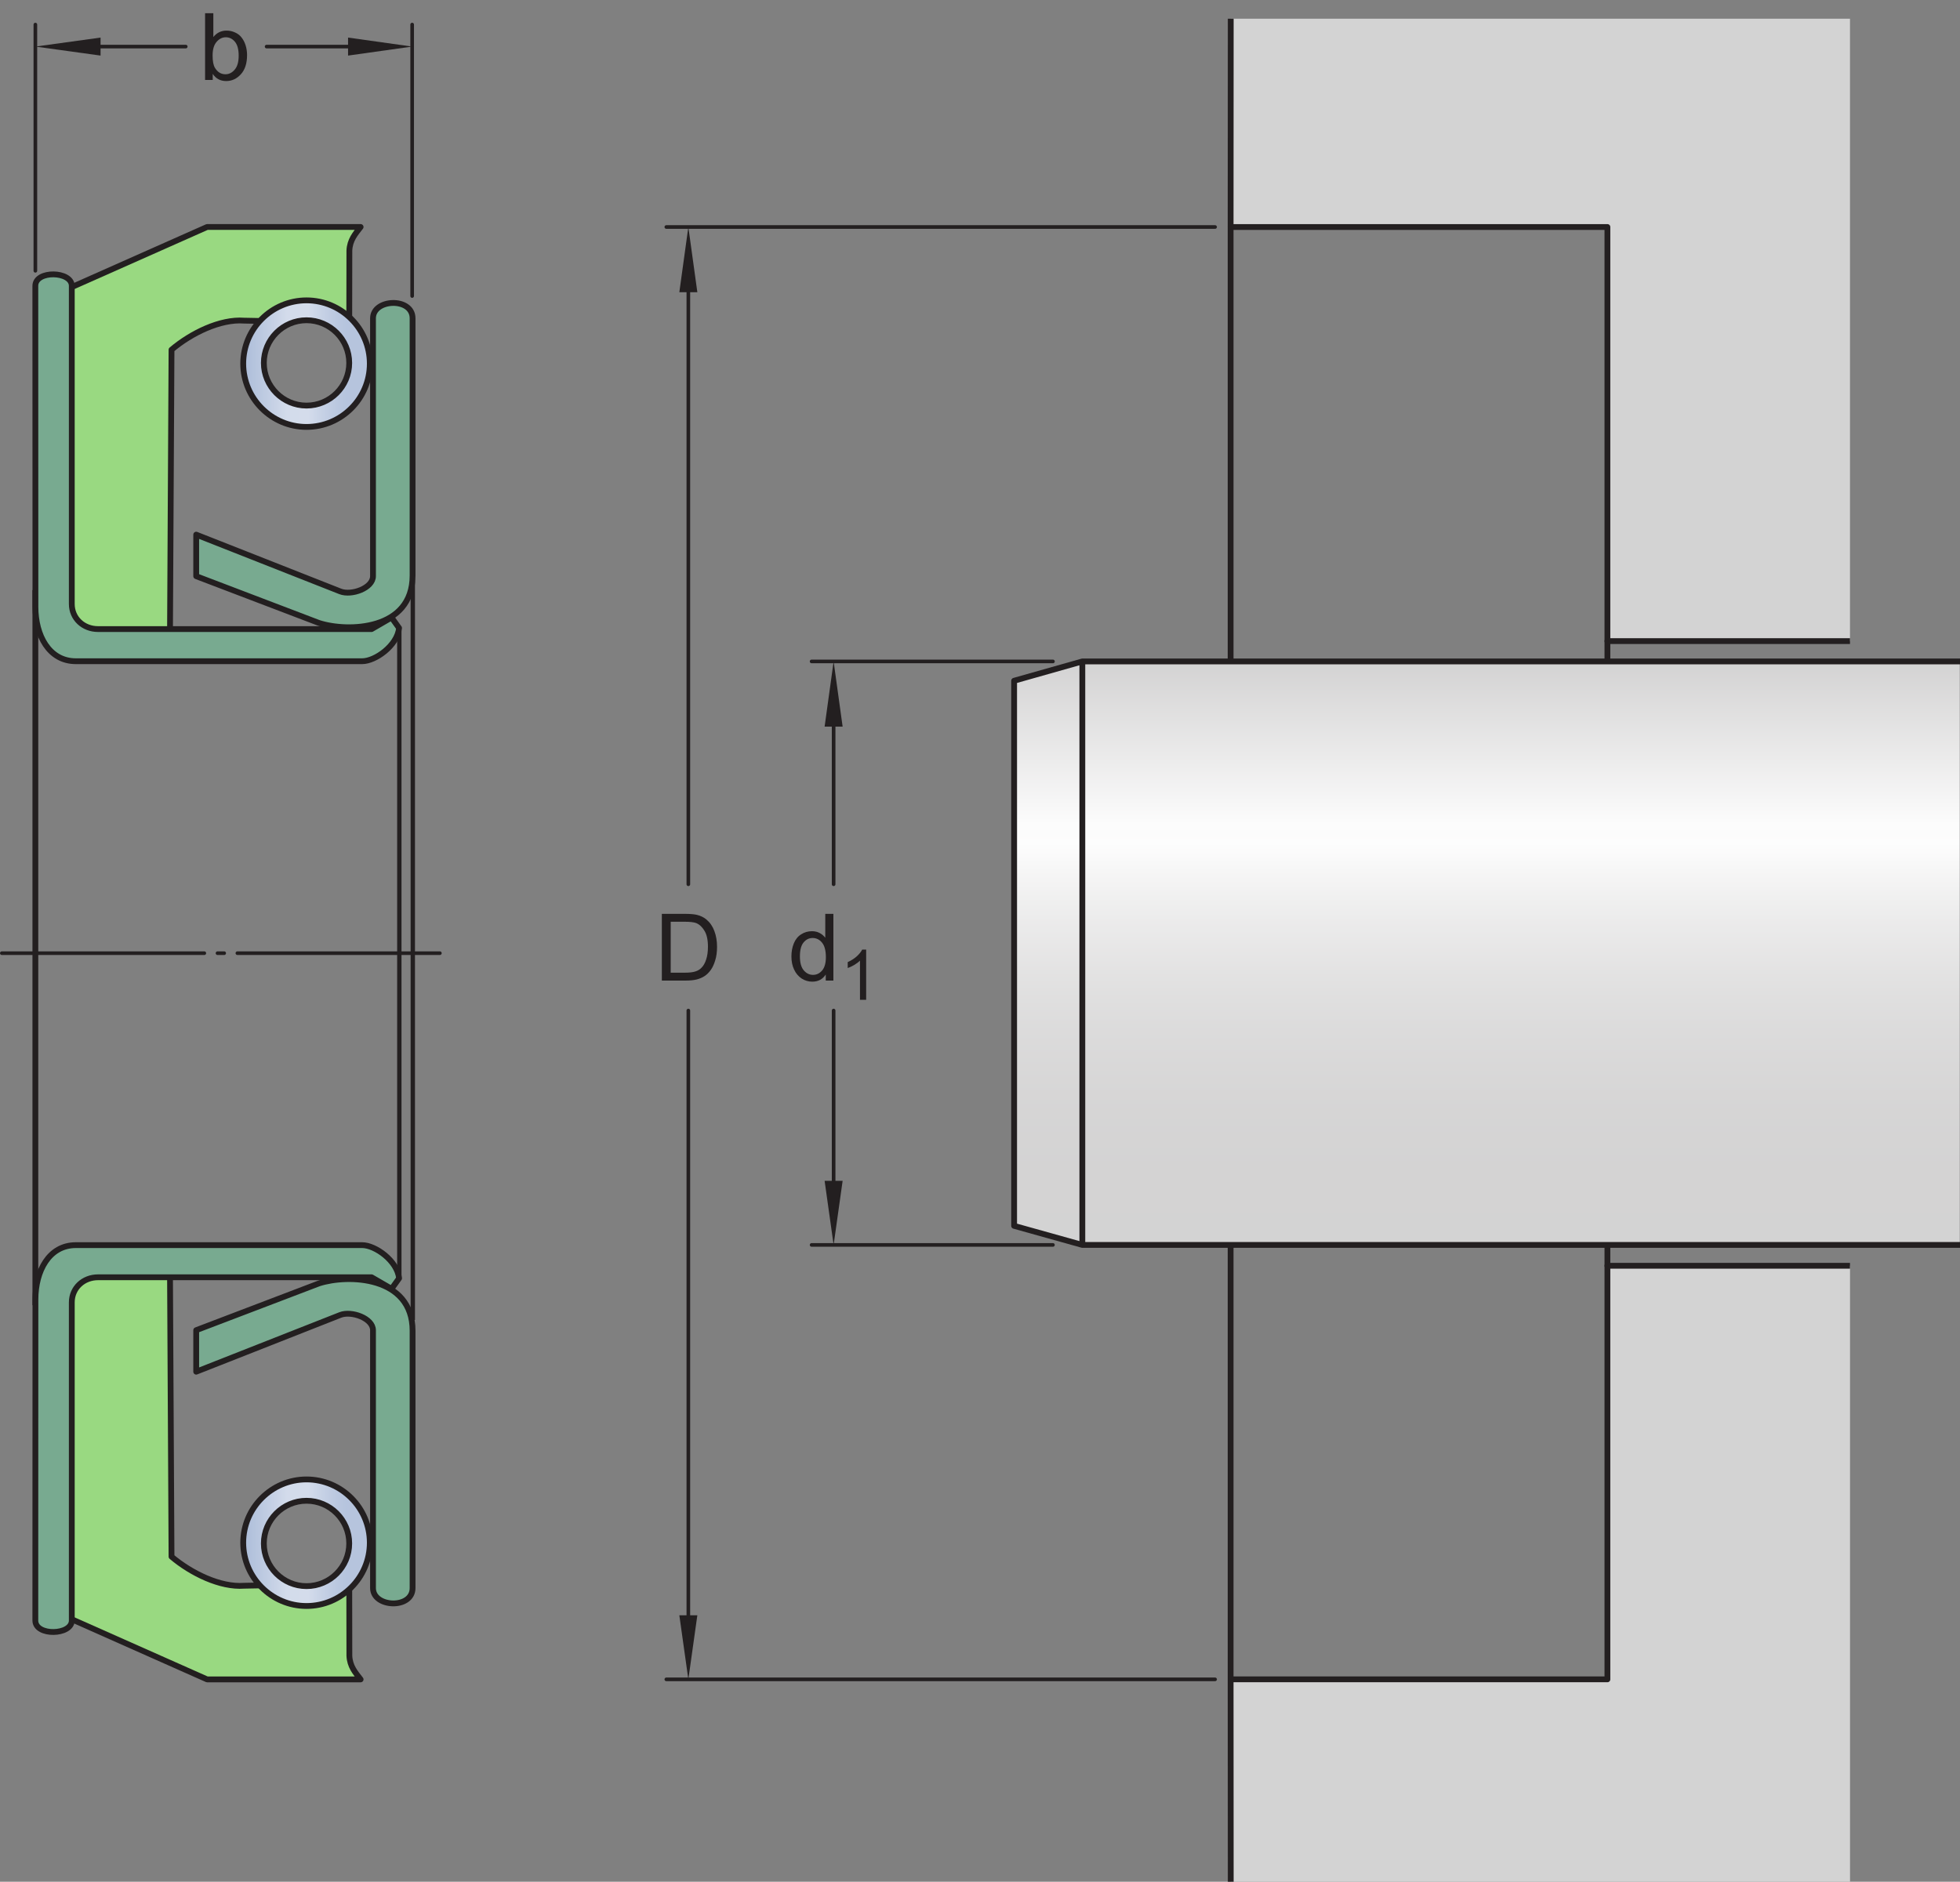 <?xml version="1.0" encoding="UTF-8"?>
<svg xmlns="http://www.w3.org/2000/svg" xmlns:xlink="http://www.w3.org/1999/xlink" width="252.43pt" height="242.4pt" viewBox="0 0 252.43 242.4" version="1.1">
<rect x="0" y="0" width="252.43" height="242.4" fill="#808080" stroke="none"/>
<defs>
<g>
<symbol overflow="visible" id="glyph0-0">
<path style="stroke:none;" d="M 1.5 0 L 1.5 -7.5 L 7.5 -7.5 L 7.5 0 Z M 1.688 -0.188 L 7.312 -0.188 L 7.312 -7.312 L 1.688 -7.312 Z M 1.688 -0.188 "/>
</symbol>
<symbol overflow="visible" id="glyph0-1">
<path style="stroke:none;" d="M 1.766 0 L 0.781 0 L 0.781 -8.594 L 1.844 -8.594 L 1.844 -5.531 C 2.289 -6.082 2.859 -6.359 3.547 -6.359 C 3.93 -6.359 4.289 -6.281 4.625 -6.125 C 4.969 -5.977 5.25 -5.766 5.469 -5.484 C 5.695 -5.203 5.875 -4.863 6 -4.469 C 6.125 -4.07 6.188 -3.648 6.188 -3.203 C 6.188 -2.141 5.922 -1.316 5.391 -0.734 C 4.859 -0.148 4.227 0.141 3.5 0.141 C 2.758 0.141 2.18 -0.164 1.766 -0.781 Z M 1.75 -3.156 C 1.75 -2.414 1.852 -1.879 2.062 -1.547 C 2.395 -1.004 2.844 -0.734 3.406 -0.734 C 3.863 -0.734 4.258 -0.93 4.594 -1.328 C 4.938 -1.723 5.109 -2.32 5.109 -3.125 C 5.109 -3.938 4.945 -4.535 4.625 -4.922 C 4.301 -5.305 3.91 -5.5 3.453 -5.5 C 2.992 -5.5 2.594 -5.297 2.25 -4.891 C 1.914 -4.492 1.75 -3.914 1.75 -3.156 Z M 1.75 -3.156 "/>
</symbol>
<symbol overflow="visible" id="glyph0-2">
<path style="stroke:none;" d="M 4.828 0 L 4.828 -0.781 C 4.43 -0.164 3.852 0.141 3.094 0.141 C 2.594 0.141 2.133 0.004 1.719 -0.266 C 1.301 -0.547 0.977 -0.93 0.75 -1.422 C 0.52 -1.91 0.406 -2.473 0.406 -3.109 C 0.406 -3.723 0.508 -4.285 0.719 -4.797 C 0.926 -5.305 1.238 -5.691 1.656 -5.953 C 2.07 -6.223 2.535 -6.359 3.047 -6.359 C 3.422 -6.359 3.754 -6.281 4.047 -6.125 C 4.336 -5.969 4.578 -5.766 4.766 -5.516 L 4.766 -8.594 L 5.812 -8.594 L 5.812 0 Z M 1.5 -3.109 C 1.5 -2.305 1.664 -1.707 2 -1.312 C 2.332 -0.926 2.727 -0.734 3.188 -0.734 C 3.645 -0.734 4.035 -0.922 4.359 -1.297 C 4.68 -1.672 4.844 -2.242 4.844 -3.016 C 4.844 -3.867 4.676 -4.492 4.344 -4.891 C 4.02 -5.285 3.617 -5.484 3.141 -5.484 C 2.672 -5.484 2.281 -5.289 1.969 -4.906 C 1.656 -4.531 1.5 -3.93 1.5 -3.109 Z M 1.5 -3.109 "/>
</symbol>
<symbol overflow="visible" id="glyph0-3">
<path style="stroke:none;" d="M 0.922 0 L 0.922 -8.594 L 3.891 -8.594 C 4.555 -8.594 5.066 -8.551 5.422 -8.469 C 5.91 -8.352 6.328 -8.148 6.672 -7.859 C 7.129 -7.473 7.469 -6.977 7.688 -6.375 C 7.914 -5.781 8.031 -5.102 8.031 -4.344 C 8.031 -3.688 7.953 -3.109 7.797 -2.609 C 7.648 -2.109 7.457 -1.691 7.219 -1.359 C 6.977 -1.023 6.711 -0.766 6.422 -0.578 C 6.141 -0.391 5.801 -0.242 5.406 -0.141 C 5.008 -0.047 4.551 0 4.031 0 Z M 2.062 -1.016 L 3.891 -1.016 C 4.461 -1.016 4.91 -1.066 5.234 -1.172 C 5.555 -1.273 5.812 -1.426 6 -1.625 C 6.27 -1.883 6.477 -2.242 6.625 -2.703 C 6.781 -3.16 6.859 -3.711 6.859 -4.359 C 6.859 -5.254 6.707 -5.941 6.406 -6.422 C 6.113 -6.91 5.758 -7.238 5.344 -7.406 C 5.031 -7.52 4.539 -7.578 3.875 -7.578 L 2.062 -7.578 Z M 2.062 -1.016 "/>
</symbol>
<symbol overflow="visible" id="glyph1-0">
<path style="stroke:none;" d="M 1.125 0 L 1.125 -5.625 L 5.625 -5.625 L 5.625 0 Z M 1.266 -0.141 L 5.484 -0.141 L 5.484 -5.484 L 1.266 -5.484 Z M 1.266 -0.141 "/>
</symbol>
<symbol overflow="visible" id="glyph1-1">
<path style="stroke:none;" d="M 3.359 0 L 2.562 0 L 2.562 -5.047 C 2.375 -4.859 2.125 -4.672 1.812 -4.484 C 1.5 -4.305 1.223 -4.176 0.984 -4.094 L 0.984 -4.859 C 1.422 -5.055 1.805 -5.301 2.141 -5.594 C 2.473 -5.895 2.707 -6.188 2.844 -6.469 L 3.359 -6.469 Z M 3.359 0 "/>
</symbol>
</g>
<clipPath id="clip1">
  <path d="M 158 163 L 239 163 L 239 242.398 L 158 242.398 Z M 158 163 "/>
</clipPath>
<clipPath id="clip2">
  <path d="M 158 162 L 239 162 L 239 242.398 L 158 242.398 Z M 158 162 "/>
</clipPath>
<clipPath id="clip3">
  <path d="M 139 85.199 L 252.398 85.199 L 252.398 85.301 L 139 85.301 Z M 138.602 85.301 L 252.398 85.301 L 252.398 85.398 L 138.602 85.398 Z M 138.301 85.398 L 252.398 85.398 L 252.398 85.5 L 138.301 85.5 Z M 137.898 85.5 L 252.398 85.5 L 252.398 85.602 L 137.898 85.602 Z M 137.602 85.602 L 252.398 85.602 L 252.398 85.699 L 137.602 85.699 Z M 137.199 85.699 L 252.398 85.699 L 252.398 85.801 L 137.199 85.801 Z M 136.898 85.801 L 252.398 85.801 L 252.398 85.898 L 136.898 85.898 Z M 136.5 85.898 L 252.398 85.898 L 252.398 86 L 136.5 86 Z M 136.199 86 L 252.398 86 L 252.398 86.102 L 136.199 86.102 Z M 135.801 86.102 L 252.398 86.102 L 252.398 86.199 L 135.801 86.199 Z M 135.5 86.199 L 252.398 86.199 L 252.398 86.301 L 135.5 86.301 Z M 135.102 86.301 L 252.398 86.301 L 252.398 86.398 L 135.102 86.398 Z M 134.801 86.398 L 252.398 86.398 L 252.398 86.5 L 134.801 86.5 Z M 134.398 86.5 L 252.398 86.5 L 252.398 86.602 L 134.398 86.602 Z M 134.102 86.602 L 252.398 86.602 L 252.398 86.699 L 134.102 86.699 Z M 133.699 86.699 L 252.398 86.699 L 252.398 86.801 L 133.699 86.801 Z M 133.398 86.801 L 252.398 86.801 L 252.398 86.898 L 133.398 86.898 Z M 133 86.898 L 252.398 86.898 L 252.398 87 L 133 87 Z M 132.602 87 L 252.398 87 L 252.398 87.102 L 132.602 87.102 Z M 132.301 87.102 L 252.398 87.102 L 252.398 87.199 L 132.301 87.199 Z M 131.898 87.199 L 252.398 87.199 L 252.398 87.301 L 131.898 87.301 Z M 131.602 87.301 L 252.398 87.301 L 252.398 87.398 L 131.602 87.398 Z M 131.199 87.398 L 252.398 87.398 L 252.398 87.5 L 131.199 87.5 Z M 130.898 87.5 L 252.398 87.5 L 252.398 87.602 L 130.898 87.602 Z M 130.602 87.602 L 252.398 87.602 L 252.398 158 L 130.602 158 Z M 130.898 158 L 252.398 158 L 252.398 158.102 L 130.898 158.102 Z M 131.199 158.102 L 252.398 158.102 L 252.398 158.199 L 131.199 158.199 Z M 131.602 158.199 L 252.398 158.199 L 252.398 158.301 L 131.602 158.301 Z M 131.898 158.301 L 252.398 158.301 L 252.398 158.398 L 131.898 158.398 Z M 132.301 158.398 L 252.398 158.398 L 252.398 158.5 L 132.301 158.5 Z M 132.699 158.5 L 252.398 158.5 L 252.398 158.602 L 132.699 158.602 Z M 133 158.602 L 252.398 158.602 L 252.398 158.699 L 133 158.699 Z M 133.398 158.699 L 252.398 158.699 L 252.398 158.801 L 133.398 158.801 Z M 133.699 158.801 L 252.398 158.801 L 252.398 158.898 L 133.699 158.898 Z M 134.102 158.898 L 252.398 158.898 L 252.398 159 L 134.102 159 Z M 134.5 159 L 252.398 159 L 252.398 159.102 L 134.5 159.102 Z M 134.801 159.102 L 252.398 159.102 L 252.398 159.199 L 134.801 159.199 Z M 135.199 159.199 L 252.398 159.199 L 252.398 159.301 L 135.199 159.301 Z M 135.5 159.301 L 252.398 159.301 L 252.398 159.398 L 135.5 159.398 Z M 135.898 159.398 L 252.398 159.398 L 252.398 159.5 L 135.898 159.5 Z M 136.199 159.5 L 252.398 159.5 L 252.398 159.602 L 136.199 159.602 Z M 136.602 159.602 L 252.398 159.602 L 252.398 159.699 L 136.602 159.699 Z M 137 159.699 L 252.398 159.699 L 252.398 159.801 L 137 159.801 Z M 137.301 159.801 L 252.398 159.801 L 252.398 159.898 L 137.301 159.898 Z M 137.699 159.898 L 252.398 159.898 L 252.398 160 L 137.699 160 Z M 138 160 L 252.398 160 L 252.398 160.102 L 138 160.102 Z M 138.398 160.102 L 252.398 160.102 L 252.398 160.199 L 138.398 160.199 Z M 138.699 160.199 L 252.398 160.199 L 252.398 160.301 L 138.699 160.301 Z M 139.102 160.301 L 252.398 160.301 L 252.398 160.398 L 139.102 160.398 Z M 139.102 160.301 "/>
</clipPath>
<clipPath id="clip4">
  <path d="M 139.395 85.203 L 130.609 87.691 L 130.609 157.91 L 139.395 160.367 L 252.434 160.367 L 252.434 85.203 Z M 139.395 85.203 "/>
</clipPath>
<linearGradient id="linear0" gradientUnits="userSpaceOnUse" x1="0" y1="0" x2="1" y2="0" gradientTransform="matrix(0,75.166,75.166,0,191.521,85.202)">
<stop offset="0" style="stop-color:rgb(82.745%,82.431%,82.509%);stop-opacity:1;"/>
<stop offset="0.004" style="stop-color:rgb(82.971%,82.661%,82.738%);stop-opacity:1;"/>
<stop offset="0.008" style="stop-color:rgb(83.195%,82.89%,82.967%);stop-opacity:1;"/>
<stop offset="0.012" style="stop-color:rgb(83.421%,83.119%,83.194%);stop-opacity:1;"/>
<stop offset="0.016" style="stop-color:rgb(83.644%,83.347%,83.421%);stop-opacity:1;"/>
<stop offset="0.02" style="stop-color:rgb(83.87%,83.575%,83.649%);stop-opacity:1;"/>
<stop offset="0.023" style="stop-color:rgb(84.093%,83.804%,83.876%);stop-opacity:1;"/>
<stop offset="0.027" style="stop-color:rgb(84.319%,84.033%,84.103%);stop-opacity:1;"/>
<stop offset="0.031" style="stop-color:rgb(84.544%,84.262%,84.332%);stop-opacity:1;"/>
<stop offset="0.035" style="stop-color:rgb(84.769%,84.491%,84.561%);stop-opacity:1;"/>
<stop offset="0.039" style="stop-color:rgb(84.993%,84.72%,84.787%);stop-opacity:1;"/>
<stop offset="0.043" style="stop-color:rgb(85.217%,84.949%,85.016%);stop-opacity:1;"/>
<stop offset="0.047" style="stop-color:rgb(85.442%,85.176%,85.242%);stop-opacity:1;"/>
<stop offset="0.051" style="stop-color:rgb(85.666%,85.405%,85.471%);stop-opacity:1;"/>
<stop offset="0.055" style="stop-color:rgb(85.892%,85.635%,85.698%);stop-opacity:1;"/>
<stop offset="0.059" style="stop-color:rgb(86.116%,85.864%,85.927%);stop-opacity:1;"/>
<stop offset="0.062" style="stop-color:rgb(86.34%,86.092%,86.154%);stop-opacity:1;"/>
<stop offset="0.066" style="stop-color:rgb(86.566%,86.32%,86.382%);stop-opacity:1;"/>
<stop offset="0.07" style="stop-color:rgb(86.789%,86.549%,86.609%);stop-opacity:1;"/>
<stop offset="0.074" style="stop-color:rgb(87.015%,86.778%,86.836%);stop-opacity:1;"/>
<stop offset="0.078" style="stop-color:rgb(87.239%,87.007%,87.065%);stop-opacity:1;"/>
<stop offset="0.082" style="stop-color:rgb(87.465%,87.236%,87.294%);stop-opacity:1;"/>
<stop offset="0.086" style="stop-color:rgb(87.689%,87.465%,87.52%);stop-opacity:1;"/>
<stop offset="0.09" style="stop-color:rgb(87.914%,87.694%,87.749%);stop-opacity:1;"/>
<stop offset="0.094" style="stop-color:rgb(88.138%,87.921%,87.975%);stop-opacity:1;"/>
<stop offset="0.098" style="stop-color:rgb(88.362%,88.15%,88.203%);stop-opacity:1;"/>
<stop offset="0.102" style="stop-color:rgb(88.588%,88.38%,88.431%);stop-opacity:1;"/>
<stop offset="0.105" style="stop-color:rgb(88.812%,88.609%,88.66%);stop-opacity:1;"/>
<stop offset="0.109" style="stop-color:rgb(89.037%,88.837%,88.887%);stop-opacity:1;"/>
<stop offset="0.113" style="stop-color:rgb(89.261%,89.066%,89.114%);stop-opacity:1;"/>
<stop offset="0.117" style="stop-color:rgb(89.485%,89.294%,89.342%);stop-opacity:1;"/>
<stop offset="0.121" style="stop-color:rgb(89.711%,89.523%,89.569%);stop-opacity:1;"/>
<stop offset="0.125" style="stop-color:rgb(89.935%,89.752%,89.798%);stop-opacity:1;"/>
<stop offset="0.129" style="stop-color:rgb(90.161%,89.981%,90.025%);stop-opacity:1;"/>
<stop offset="0.133" style="stop-color:rgb(90.384%,90.21%,90.253%);stop-opacity:1;"/>
<stop offset="0.137" style="stop-color:rgb(90.61%,90.439%,90.482%);stop-opacity:1;"/>
<stop offset="0.141" style="stop-color:rgb(90.834%,90.666%,90.707%);stop-opacity:1;"/>
<stop offset="0.145" style="stop-color:rgb(91.058%,90.895%,90.936%);stop-opacity:1;"/>
<stop offset="0.148" style="stop-color:rgb(91.284%,91.125%,91.164%);stop-opacity:1;"/>
<stop offset="0.152" style="stop-color:rgb(91.508%,91.354%,91.393%);stop-opacity:1;"/>
<stop offset="0.156" style="stop-color:rgb(91.733%,91.582%,91.62%);stop-opacity:1;"/>
<stop offset="0.16" style="stop-color:rgb(91.957%,91.811%,91.847%);stop-opacity:1;"/>
<stop offset="0.164" style="stop-color:rgb(92.181%,92.039%,92.075%);stop-opacity:1;"/>
<stop offset="0.168" style="stop-color:rgb(92.406%,92.268%,92.302%);stop-opacity:1;"/>
<stop offset="0.172" style="stop-color:rgb(92.632%,92.497%,92.531%);stop-opacity:1;"/>
<stop offset="0.176" style="stop-color:rgb(92.856%,92.726%,92.758%);stop-opacity:1;"/>
<stop offset="0.18" style="stop-color:rgb(93.08%,92.955%,92.986%);stop-opacity:1;"/>
<stop offset="0.184" style="stop-color:rgb(93.306%,93.184%,93.214%);stop-opacity:1;"/>
<stop offset="0.188" style="stop-color:rgb(93.529%,93.411%,93.44%);stop-opacity:1;"/>
<stop offset="0.191" style="stop-color:rgb(93.755%,93.64%,93.669%);stop-opacity:1;"/>
<stop offset="0.195" style="stop-color:rgb(93.979%,93.871%,93.896%);stop-opacity:1;"/>
<stop offset="0.199" style="stop-color:rgb(94.205%,94.099%,94.125%);stop-opacity:1;"/>
<stop offset="0.203" style="stop-color:rgb(94.429%,94.327%,94.353%);stop-opacity:1;"/>
<stop offset="0.207" style="stop-color:rgb(94.653%,94.556%,94.58%);stop-opacity:1;"/>
<stop offset="0.211" style="stop-color:rgb(94.878%,94.785%,94.807%);stop-opacity:1;"/>
<stop offset="0.215" style="stop-color:rgb(95.102%,95.013%,95.035%);stop-opacity:1;"/>
<stop offset="0.219" style="stop-color:rgb(95.328%,95.242%,95.264%);stop-opacity:1;"/>
<stop offset="0.223" style="stop-color:rgb(95.552%,95.471%,95.491%);stop-opacity:1;"/>
<stop offset="0.227" style="stop-color:rgb(95.776%,95.7%,95.718%);stop-opacity:1;"/>
<stop offset="0.23" style="stop-color:rgb(96.001%,95.929%,95.947%);stop-opacity:1;"/>
<stop offset="0.234" style="stop-color:rgb(96.225%,96.156%,96.173%);stop-opacity:1;"/>
<stop offset="0.238" style="stop-color:rgb(96.451%,96.385%,96.402%);stop-opacity:1;"/>
<stop offset="0.242" style="stop-color:rgb(96.675%,96.616%,96.629%);stop-opacity:1;"/>
<stop offset="0.246" style="stop-color:rgb(96.901%,96.844%,96.858%);stop-opacity:1;"/>
<stop offset="0.25" style="stop-color:rgb(97.124%,97.072%,97.086%);stop-opacity:1;"/>
<stop offset="0.254" style="stop-color:rgb(97.35%,97.301%,97.313%);stop-opacity:1;"/>
<stop offset="0.258" style="stop-color:rgb(97.574%,97.53%,97.54%);stop-opacity:1;"/>
<stop offset="0.262" style="stop-color:rgb(97.798%,97.758%,97.768%);stop-opacity:1;"/>
<stop offset="0.266" style="stop-color:rgb(98.024%,97.987%,97.997%);stop-opacity:1;"/>
<stop offset="0.27" style="stop-color:rgb(98.248%,98.216%,98.224%);stop-opacity:1;"/>
<stop offset="0.273" style="stop-color:rgb(98.473%,98.445%,98.451%);stop-opacity:1;"/>
<stop offset="0.277" style="stop-color:rgb(98.697%,98.674%,98.68%);stop-opacity:1;"/>
<stop offset="0.281" style="stop-color:rgb(98.921%,98.901%,98.906%);stop-opacity:1;"/>
<stop offset="0.312" style="stop-color:rgb(99.077%,99.06%,99.063%);stop-opacity:1;"/>
<stop offset="0.316" style="stop-color:rgb(98.997%,98.979%,98.984%);stop-opacity:1;"/>
<stop offset="0.32" style="stop-color:rgb(98.763%,98.741%,98.746%);stop-opacity:1;"/>
<stop offset="0.324" style="stop-color:rgb(98.532%,98.506%,98.512%);stop-opacity:1;"/>
<stop offset="0.328" style="stop-color:rgb(98.302%,98.271%,98.279%);stop-opacity:1;"/>
<stop offset="0.332" style="stop-color:rgb(98.076%,98.041%,98.05%);stop-opacity:1;"/>
<stop offset="0.336" style="stop-color:rgb(97.85%,97.81%,97.82%);stop-opacity:1;"/>
<stop offset="0.34" style="stop-color:rgb(97.627%,97.585%,97.595%);stop-opacity:1;"/>
<stop offset="0.344" style="stop-color:rgb(97.404%,97.357%,97.369%);stop-opacity:1;"/>
<stop offset="0.348" style="stop-color:rgb(97.186%,97.134%,97.148%);stop-opacity:1;"/>
<stop offset="0.352" style="stop-color:rgb(96.968%,96.913%,96.927%);stop-opacity:1;"/>
<stop offset="0.355" style="stop-color:rgb(96.753%,96.693%,96.709%);stop-opacity:1;"/>
<stop offset="0.359" style="stop-color:rgb(96.538%,96.475%,96.49%);stop-opacity:1;"/>
<stop offset="0.363" style="stop-color:rgb(96.327%,96.262%,96.278%);stop-opacity:1;"/>
<stop offset="0.367" style="stop-color:rgb(96.117%,96.046%,96.065%);stop-opacity:1;"/>
<stop offset="0.371" style="stop-color:rgb(95.912%,95.837%,95.856%);stop-opacity:1;"/>
<stop offset="0.375" style="stop-color:rgb(95.705%,95.627%,95.647%);stop-opacity:1;"/>
<stop offset="0.379" style="stop-color:rgb(95.503%,95.421%,95.441%);stop-opacity:1;"/>
<stop offset="0.383" style="stop-color:rgb(95.3%,95.215%,95.236%);stop-opacity:1;"/>
<stop offset="0.387" style="stop-color:rgb(95.1%,95.012%,95.033%);stop-opacity:1;"/>
<stop offset="0.391" style="stop-color:rgb(94.902%,94.809%,94.832%);stop-opacity:1;"/>
<stop offset="0.395" style="stop-color:rgb(94.707%,94.611%,94.635%);stop-opacity:1;"/>
<stop offset="0.398" style="stop-color:rgb(94.513%,94.412%,94.438%);stop-opacity:1;"/>
<stop offset="0.402" style="stop-color:rgb(94.322%,94.218%,94.244%);stop-opacity:1;"/>
<stop offset="0.406" style="stop-color:rgb(94.13%,94.023%,94.049%);stop-opacity:1;"/>
<stop offset="0.41" style="stop-color:rgb(93.942%,93.832%,93.86%);stop-opacity:1;"/>
<stop offset="0.414" style="stop-color:rgb(93.756%,93.642%,93.671%);stop-opacity:1;"/>
<stop offset="0.418" style="stop-color:rgb(93.573%,93.456%,93.484%);stop-opacity:1;"/>
<stop offset="0.422" style="stop-color:rgb(93.388%,93.268%,93.298%);stop-opacity:1;"/>
<stop offset="0.426" style="stop-color:rgb(93.21%,93.086%,93.117%);stop-opacity:1;"/>
<stop offset="0.43" style="stop-color:rgb(93.03%,92.902%,92.934%);stop-opacity:1;"/>
<stop offset="0.434" style="stop-color:rgb(92.854%,92.725%,92.757%);stop-opacity:1;"/>
<stop offset="0.438" style="stop-color:rgb(92.677%,92.545%,92.578%);stop-opacity:1;"/>
<stop offset="0.441" style="stop-color:rgb(92.505%,92.369%,92.403%);stop-opacity:1;"/>
<stop offset="0.445" style="stop-color:rgb(92.332%,92.194%,92.227%);stop-opacity:1;"/>
<stop offset="0.449" style="stop-color:rgb(92.165%,92.021%,92.056%);stop-opacity:1;"/>
<stop offset="0.453" style="stop-color:rgb(91.994%,91.849%,91.885%);stop-opacity:1;"/>
<stop offset="0.461" style="stop-color:rgb(91.83%,91.681%,91.718%);stop-opacity:1;"/>
<stop offset="0.469" style="stop-color:rgb(91.504%,91.348%,91.386%);stop-opacity:1;"/>
<stop offset="0.477" style="stop-color:rgb(91.185%,91.025%,91.064%);stop-opacity:1;"/>
<stop offset="0.484" style="stop-color:rgb(90.872%,90.707%,90.749%);stop-opacity:1;"/>
<stop offset="0.492" style="stop-color:rgb(90.567%,90.396%,90.439%);stop-opacity:1;"/>
<stop offset="0.5" style="stop-color:rgb(90.268%,90.091%,90.135%);stop-opacity:1;"/>
<stop offset="0.508" style="stop-color:rgb(89.978%,89.795%,89.841%);stop-opacity:1;"/>
<stop offset="0.516" style="stop-color:rgb(89.693%,89.507%,89.552%);stop-opacity:1;"/>
<stop offset="0.523" style="stop-color:rgb(89.415%,89.223%,89.272%);stop-opacity:1;"/>
<stop offset="0.531" style="stop-color:rgb(89.146%,88.948%,88.997%);stop-opacity:1;"/>
<stop offset="0.539" style="stop-color:rgb(88.882%,88.68%,88.73%);stop-opacity:1;"/>
<stop offset="0.547" style="stop-color:rgb(88.626%,88.419%,88.47%);stop-opacity:1;"/>
<stop offset="0.555" style="stop-color:rgb(88.374%,88.162%,88.216%);stop-opacity:1;"/>
<stop offset="0.562" style="stop-color:rgb(88.13%,87.915%,87.968%);stop-opacity:1;"/>
<stop offset="0.57" style="stop-color:rgb(87.892%,87.672%,87.727%);stop-opacity:1;"/>
<stop offset="0.578" style="stop-color:rgb(87.662%,87.437%,87.494%);stop-opacity:1;"/>
<stop offset="0.586" style="stop-color:rgb(87.437%,87.209%,87.265%);stop-opacity:1;"/>
<stop offset="0.594" style="stop-color:rgb(87.219%,86.987%,87.045%);stop-opacity:1;"/>
<stop offset="0.602" style="stop-color:rgb(87.009%,86.772%,86.83%);stop-opacity:1;"/>
<stop offset="0.609" style="stop-color:rgb(86.801%,86.562%,86.621%);stop-opacity:1;"/>
<stop offset="0.617" style="stop-color:rgb(86.601%,86.357%,86.418%);stop-opacity:1;"/>
<stop offset="0.625" style="stop-color:rgb(86.407%,86.16%,86.221%);stop-opacity:1;"/>
<stop offset="0.633" style="stop-color:rgb(86.221%,85.97%,86.032%);stop-opacity:1;"/>
<stop offset="0.641" style="stop-color:rgb(86.038%,85.783%,85.847%);stop-opacity:1;"/>
<stop offset="0.648" style="stop-color:rgb(85.863%,85.605%,85.669%);stop-opacity:1;"/>
<stop offset="0.656" style="stop-color:rgb(85.693%,85.432%,85.497%);stop-opacity:1;"/>
<stop offset="0.672" style="stop-color:rgb(85.451%,85.185%,85.252%);stop-opacity:1;"/>
<stop offset="0.688" style="stop-color:rgb(85.144%,84.874%,84.941%);stop-opacity:1;"/>
<stop offset="0.703" style="stop-color:rgb(84.86%,84.584%,84.653%);stop-opacity:1;"/>
<stop offset="0.719" style="stop-color:rgb(84.596%,84.315%,84.386%);stop-opacity:1;"/>
<stop offset="0.734" style="stop-color:rgb(84.354%,84.07%,84.14%);stop-opacity:1;"/>
<stop offset="0.75" style="stop-color:rgb(84.132%,83.844%,83.916%);stop-opacity:1;"/>
<stop offset="0.766" style="stop-color:rgb(83.931%,83.638%,83.71%);stop-opacity:1;"/>
<stop offset="0.781" style="stop-color:rgb(83.748%,83.452%,83.525%);stop-opacity:1;"/>
<stop offset="0.812" style="stop-color:rgb(83.513%,83.212%,83.287%);stop-opacity:1;"/>
<stop offset="0.844" style="stop-color:rgb(83.25%,82.947%,83.022%);stop-opacity:1;"/>
<stop offset="0.875" style="stop-color:rgb(83.052%,82.744%,82.82%);stop-opacity:1;"/>
<stop offset="1" style="stop-color:rgb(82.857%,82.545%,82.623%);stop-opacity:1;"/>
</linearGradient>
<clipPath id="clip5">
  <path d="M 130 84 L 252.43 84 L 252.43 161 L 130 161 Z M 130 84 "/>
</clipPath>
<clipPath id="clip6">
  <path d="M 31 38 L 48 38 L 48 55 L 31 55 Z M 31 38 "/>
</clipPath>
<clipPath id="clip7">
  <path d="M 31.324 46.844 C 31.324 51.336 34.988 54.996 39.477 54.996 C 43.969 54.996 47.629 51.336 47.629 46.844 C 47.629 42.355 43.969 38.695 39.477 38.695 C 34.988 38.695 31.324 42.355 31.324 46.844 M 33.98 46.75 C 33.98 43.723 36.449 41.254 39.477 41.254 C 42.504 41.254 44.977 43.723 44.977 46.75 C 44.977 49.777 42.504 52.246 39.477 52.246 C 36.449 52.246 33.98 49.777 33.98 46.75 "/>
</clipPath>
<clipPath id="clip8">
  <path d="M 31.324 46.844 C 31.324 51.336 34.988 54.996 39.477 54.996 C 43.969 54.996 47.629 51.336 47.629 46.844 C 47.629 42.355 43.969 38.695 39.477 38.695 C 34.988 38.695 31.324 42.355 31.324 46.844 M 33.98 46.75 C 33.98 43.723 36.449 41.254 39.477 41.254 C 42.504 41.254 44.977 43.723 44.977 46.75 C 44.977 49.777 42.504 52.246 39.477 52.246 C 36.449 52.246 33.98 49.777 33.98 46.75 "/>
</clipPath>
<linearGradient id="linear1" gradientUnits="userSpaceOnUse" x1="-0" y1="0" x2="1" y2="0" gradientTransform="matrix(16.303,0,0,16.303,31.325,46.845)">
<stop offset="0" style="stop-color:rgb(67.531%,74.045%,85.046%);stop-opacity:1;"/>
<stop offset="0.008" style="stop-color:rgb(67.699%,74.174%,85.127%);stop-opacity:1;"/>
<stop offset="0.016" style="stop-color:rgb(68.033%,74.434%,85.287%);stop-opacity:1;"/>
<stop offset="0.023" style="stop-color:rgb(68.369%,74.695%,85.448%);stop-opacity:1;"/>
<stop offset="0.031" style="stop-color:rgb(68.706%,74.957%,85.609%);stop-opacity:1;"/>
<stop offset="0.039" style="stop-color:rgb(69.041%,75.22%,85.77%);stop-opacity:1;"/>
<stop offset="0.047" style="stop-color:rgb(69.379%,75.482%,85.931%);stop-opacity:1;"/>
<stop offset="0.055" style="stop-color:rgb(69.717%,75.746%,86.092%);stop-opacity:1;"/>
<stop offset="0.062" style="stop-color:rgb(70.055%,76.01%,86.253%);stop-opacity:1;"/>
<stop offset="0.07" style="stop-color:rgb(70.393%,76.274%,86.415%);stop-opacity:1;"/>
<stop offset="0.078" style="stop-color:rgb(70.734%,76.54%,86.575%);stop-opacity:1;"/>
<stop offset="0.086" style="stop-color:rgb(71.074%,76.805%,86.739%);stop-opacity:1;"/>
<stop offset="0.094" style="stop-color:rgb(71.414%,77.072%,86.9%);stop-opacity:1;"/>
<stop offset="0.102" style="stop-color:rgb(71.756%,77.339%,87.062%);stop-opacity:1;"/>
<stop offset="0.109" style="stop-color:rgb(72.098%,77.606%,87.222%);stop-opacity:1;"/>
<stop offset="0.117" style="stop-color:rgb(72.438%,77.873%,87.384%);stop-opacity:1;"/>
<stop offset="0.125" style="stop-color:rgb(72.783%,78.143%,87.547%);stop-opacity:1;"/>
<stop offset="0.133" style="stop-color:rgb(73.126%,78.413%,87.711%);stop-opacity:1;"/>
<stop offset="0.141" style="stop-color:rgb(73.47%,78.682%,87.871%);stop-opacity:1;"/>
<stop offset="0.148" style="stop-color:rgb(73.814%,78.954%,88.034%);stop-opacity:1;"/>
<stop offset="0.156" style="stop-color:rgb(74.158%,79.224%,88.196%);stop-opacity:1;"/>
<stop offset="0.164" style="stop-color:rgb(74.504%,79.495%,88.359%);stop-opacity:1;"/>
<stop offset="0.172" style="stop-color:rgb(74.85%,79.767%,88.521%);stop-opacity:1;"/>
<stop offset="0.18" style="stop-color:rgb(75.195%,80.038%,88.683%);stop-opacity:1;"/>
<stop offset="0.188" style="stop-color:rgb(75.542%,80.313%,88.847%);stop-opacity:1;"/>
<stop offset="0.195" style="stop-color:rgb(75.888%,80.586%,89.009%);stop-opacity:1;"/>
<stop offset="0.203" style="stop-color:rgb(76.236%,80.861%,89.172%);stop-opacity:1;"/>
<stop offset="0.211" style="stop-color:rgb(76.584%,81.136%,89.336%);stop-opacity:1;"/>
<stop offset="0.219" style="stop-color:rgb(76.932%,81.41%,89.497%);stop-opacity:1;"/>
<stop offset="0.227" style="stop-color:rgb(77.278%,81.686%,89.659%);stop-opacity:1;"/>
<stop offset="0.234" style="stop-color:rgb(77.629%,81.963%,89.822%);stop-opacity:1;"/>
<stop offset="0.242" style="stop-color:rgb(77.977%,82.237%,89.986%);stop-opacity:1;"/>
<stop offset="0.25" style="stop-color:rgb(78.326%,82.513%,90.147%);stop-opacity:1;"/>
<stop offset="0.258" style="stop-color:rgb(78.676%,82.791%,90.311%);stop-opacity:1;"/>
<stop offset="0.266" style="stop-color:rgb(79.025%,83.069%,90.474%);stop-opacity:1;"/>
<stop offset="0.273" style="stop-color:rgb(79.375%,83.345%,90.636%);stop-opacity:1;"/>
<stop offset="0.281" style="stop-color:rgb(79.724%,83.623%,90.797%);stop-opacity:1;"/>
<stop offset="0.289" style="stop-color:rgb(80.074%,83.9%,90.961%);stop-opacity:1;"/>
<stop offset="0.297" style="stop-color:rgb(80.423%,84.178%,91.122%);stop-opacity:1;"/>
<stop offset="0.305" style="stop-color:rgb(80.771%,84.456%,91.284%);stop-opacity:1;"/>
<stop offset="0.312" style="stop-color:rgb(81.122%,84.734%,91.446%);stop-opacity:1;"/>
<stop offset="0.32" style="stop-color:rgb(81.47%,85.013%,91.608%);stop-opacity:1;"/>
<stop offset="0.328" style="stop-color:rgb(81.816%,85.287%,91.766%);stop-opacity:1;"/>
<stop offset="0.336" style="stop-color:rgb(82.161%,85.562%,91.925%);stop-opacity:1;"/>
<stop offset="0.344" style="stop-color:rgb(82.504%,85.837%,92.085%);stop-opacity:1;"/>
<stop offset="0.375" style="stop-color:rgb(82.845%,86.108%,92.241%);stop-opacity:1;"/>
<stop offset="0.5" style="stop-color:rgb(83.014%,86.243%,92.319%);stop-opacity:1;"/>
<stop offset="0.516" style="stop-color:rgb(82.945%,86.189%,92.288%);stop-opacity:1;"/>
<stop offset="0.523" style="stop-color:rgb(82.674%,85.973%,92.163%);stop-opacity:1;"/>
<stop offset="0.531" style="stop-color:rgb(82.275%,85.654%,91.978%);stop-opacity:1;"/>
<stop offset="0.539" style="stop-color:rgb(81.88%,85.339%,91.797%);stop-opacity:1;"/>
<stop offset="0.547" style="stop-color:rgb(81.49%,85.028%,91.617%);stop-opacity:1;"/>
<stop offset="0.555" style="stop-color:rgb(81.104%,84.72%,91.437%);stop-opacity:1;"/>
<stop offset="0.562" style="stop-color:rgb(80.719%,84.413%,91.26%);stop-opacity:1;"/>
<stop offset="0.57" style="stop-color:rgb(80.341%,84.114%,91.084%);stop-opacity:1;"/>
<stop offset="0.578" style="stop-color:rgb(79.965%,83.815%,90.91%);stop-opacity:1;"/>
<stop offset="0.586" style="stop-color:rgb(79.593%,83.519%,90.736%);stop-opacity:1;"/>
<stop offset="0.594" style="stop-color:rgb(79.227%,83.228%,90.567%);stop-opacity:1;"/>
<stop offset="0.602" style="stop-color:rgb(78.864%,82.941%,90.399%);stop-opacity:1;"/>
<stop offset="0.609" style="stop-color:rgb(78.505%,82.655%,90.231%);stop-opacity:1;"/>
<stop offset="0.617" style="stop-color:rgb(78.151%,82.375%,90.067%);stop-opacity:1;"/>
<stop offset="0.625" style="stop-color:rgb(77.802%,82.098%,89.903%);stop-opacity:1;"/>
<stop offset="0.633" style="stop-color:rgb(77.455%,81.825%,89.743%);stop-opacity:1;"/>
<stop offset="0.641" style="stop-color:rgb(77.116%,81.557%,89.584%);stop-opacity:1;"/>
<stop offset="0.648" style="stop-color:rgb(76.781%,81.291%,89.427%);stop-opacity:1;"/>
<stop offset="0.656" style="stop-color:rgb(76.451%,81.03%,89.273%);stop-opacity:1;"/>
<stop offset="0.664" style="stop-color:rgb(76.125%,80.772%,89.119%);stop-opacity:1;"/>
<stop offset="0.672" style="stop-color:rgb(75.804%,80.521%,88.969%);stop-opacity:1;"/>
<stop offset="0.68" style="stop-color:rgb(75.488%,80.27%,88.821%);stop-opacity:1;"/>
<stop offset="0.688" style="stop-color:rgb(75.179%,80.026%,88.676%);stop-opacity:1;"/>
<stop offset="0.695" style="stop-color:rgb(74.873%,79.787%,88.533%);stop-opacity:1;"/>
<stop offset="0.703" style="stop-color:rgb(74.576%,79.553%,88.393%);stop-opacity:1;"/>
<stop offset="0.711" style="stop-color:rgb(74.283%,79.321%,88.255%);stop-opacity:1;"/>
<stop offset="0.719" style="stop-color:rgb(73.997%,79.097%,88.121%);stop-opacity:1;"/>
<stop offset="0.727" style="stop-color:rgb(73.718%,78.879%,87.99%);stop-opacity:1;"/>
<stop offset="0.734" style="stop-color:rgb(73.447%,78.664%,87.86%);stop-opacity:1;"/>
<stop offset="0.742" style="stop-color:rgb(73.18%,78.455%,87.735%);stop-opacity:1;"/>
<stop offset="0.75" style="stop-color:rgb(72.923%,78.255%,87.613%);stop-opacity:1;"/>
<stop offset="0.758" style="stop-color:rgb(72.675%,78.059%,87.497%);stop-opacity:1;"/>
<stop offset="0.766" style="stop-color:rgb(72.438%,77.872%,87.384%);stop-opacity:1;"/>
<stop offset="0.781" style="stop-color:rgb(72.101%,77.609%,87.225%);stop-opacity:1;"/>
<stop offset="0.797" style="stop-color:rgb(71.696%,77.293%,87.033%);stop-opacity:1;"/>
<stop offset="0.812" style="stop-color:rgb(71.387%,77.049%,86.887%);stop-opacity:1;"/>
<stop offset="0.875" style="stop-color:rgb(71.263%,76.953%,86.827%);stop-opacity:1;"/>
<stop offset="1" style="stop-color:rgb(71.263%,76.953%,86.827%);stop-opacity:1;"/>
</linearGradient>
<clipPath id="clip9">
  <path d="M 31 190 L 48 190 L 48 207 L 31 207 Z M 31 190 "/>
</clipPath>
<clipPath id="clip10">
  <path d="M 31.324 198.727 C 31.324 203.219 34.988 206.879 39.477 206.879 C 43.969 206.879 47.629 203.219 47.629 198.727 C 47.629 194.238 43.969 190.578 39.477 190.578 C 34.988 190.578 31.324 194.238 31.324 198.727 M 33.98 198.82 C 33.98 195.793 36.449 193.328 39.477 193.328 C 42.504 193.328 44.977 195.793 44.977 198.82 C 44.977 201.852 42.504 204.32 39.477 204.32 C 36.449 204.32 33.98 201.852 33.98 198.82 "/>
</clipPath>
<clipPath id="clip11">
  <path d="M 31.324 198.727 C 31.324 203.219 34.988 206.879 39.477 206.879 C 43.969 206.879 47.629 203.219 47.629 198.727 C 47.629 194.238 43.969 190.578 39.477 190.578 C 34.988 190.578 31.324 194.238 31.324 198.727 M 33.98 198.82 C 33.98 195.793 36.449 193.328 39.477 193.328 C 42.504 193.328 44.977 195.793 44.977 198.82 C 44.977 201.852 42.504 204.32 39.477 204.32 C 36.449 204.32 33.98 201.852 33.98 198.82 "/>
</clipPath>
<linearGradient id="linear2" gradientUnits="userSpaceOnUse" x1="-0" y1="0" x2="1" y2="0" gradientTransform="matrix(16.303,0,0,-16.303,31.325,198.727)">
<stop offset="0" style="stop-color:rgb(67.531%,74.045%,85.046%);stop-opacity:1;"/>
<stop offset="0.008" style="stop-color:rgb(67.699%,74.174%,85.127%);stop-opacity:1;"/>
<stop offset="0.016" style="stop-color:rgb(68.033%,74.434%,85.287%);stop-opacity:1;"/>
<stop offset="0.023" style="stop-color:rgb(68.369%,74.695%,85.448%);stop-opacity:1;"/>
<stop offset="0.031" style="stop-color:rgb(68.706%,74.957%,85.609%);stop-opacity:1;"/>
<stop offset="0.039" style="stop-color:rgb(69.041%,75.22%,85.77%);stop-opacity:1;"/>
<stop offset="0.047" style="stop-color:rgb(69.379%,75.482%,85.931%);stop-opacity:1;"/>
<stop offset="0.055" style="stop-color:rgb(69.717%,75.746%,86.092%);stop-opacity:1;"/>
<stop offset="0.062" style="stop-color:rgb(70.055%,76.01%,86.253%);stop-opacity:1;"/>
<stop offset="0.07" style="stop-color:rgb(70.393%,76.274%,86.415%);stop-opacity:1;"/>
<stop offset="0.078" style="stop-color:rgb(70.734%,76.54%,86.575%);stop-opacity:1;"/>
<stop offset="0.086" style="stop-color:rgb(71.074%,76.805%,86.739%);stop-opacity:1;"/>
<stop offset="0.094" style="stop-color:rgb(71.414%,77.072%,86.9%);stop-opacity:1;"/>
<stop offset="0.102" style="stop-color:rgb(71.756%,77.339%,87.062%);stop-opacity:1;"/>
<stop offset="0.109" style="stop-color:rgb(72.098%,77.606%,87.222%);stop-opacity:1;"/>
<stop offset="0.117" style="stop-color:rgb(72.438%,77.873%,87.384%);stop-opacity:1;"/>
<stop offset="0.125" style="stop-color:rgb(72.783%,78.143%,87.547%);stop-opacity:1;"/>
<stop offset="0.133" style="stop-color:rgb(73.126%,78.413%,87.711%);stop-opacity:1;"/>
<stop offset="0.141" style="stop-color:rgb(73.47%,78.682%,87.871%);stop-opacity:1;"/>
<stop offset="0.148" style="stop-color:rgb(73.814%,78.954%,88.034%);stop-opacity:1;"/>
<stop offset="0.156" style="stop-color:rgb(74.158%,79.224%,88.196%);stop-opacity:1;"/>
<stop offset="0.164" style="stop-color:rgb(74.504%,79.495%,88.359%);stop-opacity:1;"/>
<stop offset="0.172" style="stop-color:rgb(74.85%,79.767%,88.521%);stop-opacity:1;"/>
<stop offset="0.18" style="stop-color:rgb(75.195%,80.038%,88.683%);stop-opacity:1;"/>
<stop offset="0.188" style="stop-color:rgb(75.542%,80.313%,88.847%);stop-opacity:1;"/>
<stop offset="0.195" style="stop-color:rgb(75.888%,80.586%,89.009%);stop-opacity:1;"/>
<stop offset="0.203" style="stop-color:rgb(76.236%,80.861%,89.172%);stop-opacity:1;"/>
<stop offset="0.211" style="stop-color:rgb(76.584%,81.136%,89.336%);stop-opacity:1;"/>
<stop offset="0.219" style="stop-color:rgb(76.932%,81.41%,89.497%);stop-opacity:1;"/>
<stop offset="0.227" style="stop-color:rgb(77.278%,81.686%,89.659%);stop-opacity:1;"/>
<stop offset="0.234" style="stop-color:rgb(77.629%,81.963%,89.822%);stop-opacity:1;"/>
<stop offset="0.242" style="stop-color:rgb(77.977%,82.237%,89.986%);stop-opacity:1;"/>
<stop offset="0.25" style="stop-color:rgb(78.326%,82.513%,90.147%);stop-opacity:1;"/>
<stop offset="0.258" style="stop-color:rgb(78.676%,82.791%,90.311%);stop-opacity:1;"/>
<stop offset="0.266" style="stop-color:rgb(79.025%,83.069%,90.474%);stop-opacity:1;"/>
<stop offset="0.273" style="stop-color:rgb(79.375%,83.345%,90.636%);stop-opacity:1;"/>
<stop offset="0.281" style="stop-color:rgb(79.724%,83.623%,90.797%);stop-opacity:1;"/>
<stop offset="0.289" style="stop-color:rgb(80.074%,83.9%,90.961%);stop-opacity:1;"/>
<stop offset="0.297" style="stop-color:rgb(80.423%,84.178%,91.122%);stop-opacity:1;"/>
<stop offset="0.305" style="stop-color:rgb(80.771%,84.456%,91.284%);stop-opacity:1;"/>
<stop offset="0.312" style="stop-color:rgb(81.122%,84.734%,91.446%);stop-opacity:1;"/>
<stop offset="0.32" style="stop-color:rgb(81.47%,85.013%,91.608%);stop-opacity:1;"/>
<stop offset="0.328" style="stop-color:rgb(81.816%,85.287%,91.766%);stop-opacity:1;"/>
<stop offset="0.336" style="stop-color:rgb(82.161%,85.562%,91.925%);stop-opacity:1;"/>
<stop offset="0.344" style="stop-color:rgb(82.504%,85.837%,92.085%);stop-opacity:1;"/>
<stop offset="0.375" style="stop-color:rgb(82.845%,86.108%,92.241%);stop-opacity:1;"/>
<stop offset="0.5" style="stop-color:rgb(83.014%,86.243%,92.319%);stop-opacity:1;"/>
<stop offset="0.516" style="stop-color:rgb(82.945%,86.189%,92.288%);stop-opacity:1;"/>
<stop offset="0.523" style="stop-color:rgb(82.674%,85.973%,92.163%);stop-opacity:1;"/>
<stop offset="0.531" style="stop-color:rgb(82.275%,85.654%,91.978%);stop-opacity:1;"/>
<stop offset="0.539" style="stop-color:rgb(81.88%,85.339%,91.797%);stop-opacity:1;"/>
<stop offset="0.547" style="stop-color:rgb(81.49%,85.028%,91.617%);stop-opacity:1;"/>
<stop offset="0.555" style="stop-color:rgb(81.104%,84.72%,91.437%);stop-opacity:1;"/>
<stop offset="0.562" style="stop-color:rgb(80.719%,84.413%,91.26%);stop-opacity:1;"/>
<stop offset="0.57" style="stop-color:rgb(80.341%,84.114%,91.084%);stop-opacity:1;"/>
<stop offset="0.578" style="stop-color:rgb(79.965%,83.815%,90.91%);stop-opacity:1;"/>
<stop offset="0.586" style="stop-color:rgb(79.593%,83.519%,90.736%);stop-opacity:1;"/>
<stop offset="0.594" style="stop-color:rgb(79.227%,83.228%,90.567%);stop-opacity:1;"/>
<stop offset="0.602" style="stop-color:rgb(78.864%,82.941%,90.399%);stop-opacity:1;"/>
<stop offset="0.609" style="stop-color:rgb(78.505%,82.655%,90.231%);stop-opacity:1;"/>
<stop offset="0.617" style="stop-color:rgb(78.151%,82.375%,90.067%);stop-opacity:1;"/>
<stop offset="0.625" style="stop-color:rgb(77.802%,82.098%,89.903%);stop-opacity:1;"/>
<stop offset="0.633" style="stop-color:rgb(77.455%,81.825%,89.743%);stop-opacity:1;"/>
<stop offset="0.641" style="stop-color:rgb(77.116%,81.557%,89.584%);stop-opacity:1;"/>
<stop offset="0.648" style="stop-color:rgb(76.781%,81.291%,89.427%);stop-opacity:1;"/>
<stop offset="0.656" style="stop-color:rgb(76.451%,81.03%,89.273%);stop-opacity:1;"/>
<stop offset="0.664" style="stop-color:rgb(76.125%,80.772%,89.119%);stop-opacity:1;"/>
<stop offset="0.672" style="stop-color:rgb(75.804%,80.521%,88.969%);stop-opacity:1;"/>
<stop offset="0.68" style="stop-color:rgb(75.488%,80.27%,88.821%);stop-opacity:1;"/>
<stop offset="0.688" style="stop-color:rgb(75.179%,80.026%,88.676%);stop-opacity:1;"/>
<stop offset="0.695" style="stop-color:rgb(74.873%,79.787%,88.533%);stop-opacity:1;"/>
<stop offset="0.703" style="stop-color:rgb(74.576%,79.553%,88.393%);stop-opacity:1;"/>
<stop offset="0.711" style="stop-color:rgb(74.283%,79.321%,88.255%);stop-opacity:1;"/>
<stop offset="0.719" style="stop-color:rgb(73.997%,79.097%,88.121%);stop-opacity:1;"/>
<stop offset="0.727" style="stop-color:rgb(73.718%,78.879%,87.99%);stop-opacity:1;"/>
<stop offset="0.734" style="stop-color:rgb(73.447%,78.664%,87.86%);stop-opacity:1;"/>
<stop offset="0.742" style="stop-color:rgb(73.18%,78.455%,87.735%);stop-opacity:1;"/>
<stop offset="0.75" style="stop-color:rgb(72.923%,78.255%,87.613%);stop-opacity:1;"/>
<stop offset="0.758" style="stop-color:rgb(72.675%,78.059%,87.497%);stop-opacity:1;"/>
<stop offset="0.766" style="stop-color:rgb(72.438%,77.872%,87.384%);stop-opacity:1;"/>
<stop offset="0.781" style="stop-color:rgb(72.101%,77.609%,87.225%);stop-opacity:1;"/>
<stop offset="0.797" style="stop-color:rgb(71.696%,77.293%,87.033%);stop-opacity:1;"/>
<stop offset="0.812" style="stop-color:rgb(71.387%,77.049%,86.887%);stop-opacity:1;"/>
<stop offset="0.875" style="stop-color:rgb(71.263%,76.953%,86.827%);stop-opacity:1;"/>
<stop offset="1" style="stop-color:rgb(71.263%,76.953%,86.827%);stop-opacity:1;"/>
</linearGradient>
</defs>
<g id="surface1">
<path style="fill:none;stroke-width:7.48;stroke-linecap:round;stroke-linejoin:miter;stroke:rgb(13.73%,12.16%,12.549%);stroke-opacity:1;stroke-miterlimit:1;" d="M 1584.922 2131.578 L 1584.922 260.719 " transform="matrix(0.1,0,0,-0.1,0,242.4)"/>
<path style="fill:none;stroke-width:7.48;stroke-linecap:round;stroke-linejoin:miter;stroke:rgb(13.73%,12.16%,12.549%);stroke-opacity:1;stroke-miterlimit:1;" d="M 2070.195 1598.141 L 2070.195 793.492 " transform="matrix(0.1,0,0,-0.1,0,242.4)"/>
<path style="fill:none;stroke-width:5.61;stroke-linecap:butt;stroke-linejoin:miter;stroke:rgb(13.73%,12.16%,12.549%);stroke-opacity:1;stroke-miterlimit:3.864;" d="M 531.641 1675.016 L 531.641 723.648 " transform="matrix(0.1,0,0,-0.1,0,242.4)"/>
<path style=" stroke:none;fill-rule:nonzero;fill:rgb(82.751%,82.437%,82.515%);fill-opacity:1;" d="M 158.508 2.41 L 238.262 2.41 L 238.262 82.586 L 207.02 82.586 L 207.02 29.242 L 158.492 29.242 "/>
<g clip-path="url(#clip1)" clip-rule="nonzero">
<path style=" stroke:none;fill-rule:nonzero;fill:rgb(82.751%,82.437%,82.515%);fill-opacity:1;" d="M 207.02 163.051 L 207.02 216.328 L 158.492 216.328 L 158.508 242.398 L 238.266 242.398 L 238.266 163.051 "/>
</g>
<path style="fill:none;stroke-width:7.48;stroke-linecap:butt;stroke-linejoin:round;stroke:rgb(13.73%,12.16%,12.549%);stroke-opacity:1;stroke-miterlimit:3.864;" d="M 2382.617 1598.141 L 2070.195 1598.141 L 2070.195 2131.578 L 1584.922 2131.578 L 1585.078 2399.898 " transform="matrix(0.1,0,0,-0.1,0,242.4)"/>
<g clip-path="url(#clip2)" clip-rule="nonzero">
<path style="fill:none;stroke-width:7.48;stroke-linecap:butt;stroke-linejoin:round;stroke:rgb(13.73%,12.16%,12.549%);stroke-opacity:1;stroke-miterlimit:3.864;" d="M 1585.078 0.016 L 1584.922 260.719 L 2070.195 260.719 L 2070.195 793.492 L 2382.617 793.492 " transform="matrix(0.1,0,0,-0.1,0,242.4)"/>
</g>
<g clip-path="url(#clip3)" clip-rule="nonzero">
<g clip-path="url(#clip4)" clip-rule="nonzero">
<path style=" stroke:none;fill-rule:nonzero;fill:url(#linear0);" d="M 130.609 85.203 L 252.398 85.203 L 252.398 160.367 L 130.609 160.367 Z M 130.609 85.203 "/>
</g>
</g>
<g clip-path="url(#clip5)" clip-rule="nonzero">
<path style="fill:none;stroke-width:7.48;stroke-linecap:butt;stroke-linejoin:round;stroke:rgb(13.73%,12.16%,12.549%);stroke-opacity:1;stroke-miterlimit:3.864;" d="M 2524.336 820.328 L 1393.945 820.328 L 1306.094 844.898 L 1306.094 1547.086 L 1393.945 1571.969 L 2524.336 1571.969 " transform="matrix(0.1,0,0,-0.1,0,242.4)"/>
</g>
<path style="fill:none;stroke-width:7.48;stroke-linecap:butt;stroke-linejoin:round;stroke:rgb(13.73%,12.16%,12.549%);stroke-opacity:1;stroke-miterlimit:3.864;" d="M 1393.945 1571.969 L 1393.945 820.328 " transform="matrix(0.1,0,0,-0.1,0,242.4)"/>
<path style="fill:none;stroke-width:4.68;stroke-linecap:round;stroke-linejoin:miter;stroke:rgb(13.73%,12.16%,12.549%);stroke-opacity:1;stroke-dasharray:260.79,17,8.6,17;stroke-miterlimit:4;" d="M 2.344 1196.148 L 571.133 1196.148 " transform="matrix(0.1,0,0,-0.1,0,242.4)"/>
<g style="fill:rgb(13.73%,12.16%,12.549%);fill-opacity:1;">
  <use xlink:href="#glyph0-1" x="25.631" y="10.3"/>
</g>
<path style="fill:none;stroke-width:4.68;stroke-linecap:round;stroke-linejoin:miter;stroke:rgb(13.73%,12.16%,12.549%);stroke-opacity:1;stroke-miterlimit:1;" d="M 45.547 2075.172 L 45.547 2392.359 " transform="matrix(0.1,0,0,-0.1,0,242.4)"/>
<path style="fill:none;stroke-width:4.68;stroke-linecap:round;stroke-linejoin:miter;stroke:rgb(13.73%,12.16%,12.549%);stroke-opacity:1;stroke-miterlimit:1;" d="M 108.242 2364 L 239.219 2364 " transform="matrix(0.1,0,0,-0.1,0,242.4)"/>
<path style=" stroke:none;fill-rule:nonzero;fill:rgb(13.73%,12.16%,12.549%);fill-opacity:1;" d="M 12.953 7.16 L 4.555 6 L 12.953 4.84 "/>
<path style="fill:none;stroke-width:4.68;stroke-linecap:round;stroke-linejoin:miter;stroke:rgb(13.73%,12.16%,12.549%);stroke-opacity:1;stroke-miterlimit:1;" d="M 530.82 2042.672 L 530.82 2392.359 " transform="matrix(0.1,0,0,-0.1,0,242.4)"/>
<path style="fill:none;stroke-width:4.68;stroke-linecap:round;stroke-linejoin:miter;stroke:rgb(13.73%,12.16%,12.549%);stroke-opacity:1;stroke-miterlimit:1;" d="M 343.359 2364 L 469.414 2364 " transform="matrix(0.1,0,0,-0.1,0,242.4)"/>
<path style=" stroke:none;fill-rule:nonzero;fill:rgb(13.73%,12.16%,12.549%);fill-opacity:1;" d="M 44.828 4.84 L 53.082 6 L 44.828 7.16 "/>
<g style="fill:rgb(13.73%,12.16%,12.549%);fill-opacity:1;">
  <use xlink:href="#glyph0-2" x="101.521" y="126.314"/>
</g>
<g style="fill:rgb(13.73%,12.16%,12.549%);fill-opacity:1;">
  <use xlink:href="#glyph1-1" x="108.195" y="128.794"/>
</g>
<path style="fill:none;stroke-width:4.68;stroke-linecap:round;stroke-linejoin:miter;stroke:rgb(13.73%,12.16%,12.549%);stroke-opacity:1;stroke-miterlimit:1;" d="M 1356.094 1571.969 L 1045.273 1571.969 " transform="matrix(0.1,0,0,-0.1,0,242.4)"/>
<path style="fill:none;stroke-width:4.68;stroke-linecap:round;stroke-linejoin:miter;stroke:rgb(13.73%,12.16%,12.549%);stroke-opacity:1;stroke-miterlimit:1;" d="M 1073.633 1509.273 L 1073.633 1284.938 " transform="matrix(0.1,0,0,-0.1,0,242.4)"/>
<path style=" stroke:none;fill-rule:nonzero;fill:rgb(13.73%,12.16%,12.549%);fill-opacity:1;" d="M 108.523 93.602 L 107.363 85.203 L 106.203 93.602 "/>
<path style="fill:none;stroke-width:4.68;stroke-linecap:round;stroke-linejoin:miter;stroke:rgb(13.73%,12.16%,12.549%);stroke-opacity:1;stroke-miterlimit:1;" d="M 1356.094 820.328 L 1045.273 820.328 " transform="matrix(0.1,0,0,-0.1,0,242.4)"/>
<path style="fill:none;stroke-width:4.68;stroke-linecap:round;stroke-linejoin:miter;stroke:rgb(13.73%,12.16%,12.549%);stroke-opacity:1;stroke-miterlimit:1;" d="M 1073.633 1122.242 L 1073.633 881.734 " transform="matrix(0.1,0,0,-0.1,0,242.4)"/>
<path style=" stroke:none;fill-rule:nonzero;fill:rgb(13.73%,12.16%,12.549%);fill-opacity:1;" d="M 106.203 152.113 L 107.363 160.367 L 108.523 152.113 "/>
<g style="fill:rgb(13.73%,12.16%,12.549%);fill-opacity:1;">
  <use xlink:href="#glyph0-3" x="84.318" y="126.314"/>
</g>
<path style="fill:none;stroke-width:4.68;stroke-linecap:round;stroke-linejoin:miter;stroke:rgb(13.73%,12.16%,12.549%);stroke-opacity:1;stroke-miterlimit:1;" d="M 1564.922 2131.578 L 858.164 2131.578 " transform="matrix(0.1,0,0,-0.1,0,242.4)"/>
<path style="fill:none;stroke-width:4.68;stroke-linecap:round;stroke-linejoin:miter;stroke:rgb(13.73%,12.16%,12.549%);stroke-opacity:1;stroke-miterlimit:1;" d="M 886.523 2068.844 L 886.523 1284.938 " transform="matrix(0.1,0,0,-0.1,0,242.4)"/>
<path style=" stroke:none;fill-rule:nonzero;fill:rgb(13.73%,12.16%,12.549%);fill-opacity:1;" d="M 89.812 37.641 L 88.652 29.242 L 87.492 37.641 "/>
<path style="fill:none;stroke-width:4.68;stroke-linecap:round;stroke-linejoin:miter;stroke:rgb(13.73%,12.16%,12.549%);stroke-opacity:1;stroke-miterlimit:1;" d="M 1564.922 260.719 L 858.164 260.719 " transform="matrix(0.1,0,0,-0.1,0,242.4)"/>
<path style="fill:none;stroke-width:4.68;stroke-linecap:round;stroke-linejoin:miter;stroke:rgb(13.73%,12.16%,12.549%);stroke-opacity:1;stroke-miterlimit:1;" d="M 886.523 1122.242 L 886.523 322.125 " transform="matrix(0.1,0,0,-0.1,0,242.4)"/>
<path style=" stroke:none;fill-rule:nonzero;fill:rgb(13.73%,12.16%,12.549%);fill-opacity:1;" d="M 87.492 208.074 L 88.652 216.328 L 89.812 208.074 "/>
<path style="fill:none;stroke-width:5.61;stroke-linecap:butt;stroke-linejoin:miter;stroke:rgb(13.73%,12.16%,12.549%);stroke-opacity:1;stroke-miterlimit:3.864;" d="M 514.297 1611.617 L 514.297 777.32 " transform="matrix(0.1,0,0,-0.1,0,242.4)"/>
<path style="fill:none;stroke-width:7.48;stroke-linecap:butt;stroke-linejoin:miter;stroke:rgb(13.73%,12.16%,12.549%);stroke-opacity:1;stroke-miterlimit:3.864;" d="M 45.547 742.672 L 45.547 1663.922 " transform="matrix(0.1,0,0,-0.1,0,242.4)"/>
<path style=" stroke:none;fill-rule:evenodd;fill:rgb(60.011%,84.85%,50.705%);fill-opacity:1;" d="M 42.98 29.238 L 46.445 29.238 C 45.773 30.109 45.055 30.898 44.996 32.285 L 44.98 41.566 L 43.52 41.539 L 39.469 40.398 L 35.297 41.379 L 31.445 41.305 C 28.371 41.066 24.617 42.914 22.09 45.051 L 21.895 81.523 L 8.672 81.523 L 9.016 37.082 L 26.676 29.238 "/>
<path style="fill:none;stroke-width:7.48;stroke-linecap:butt;stroke-linejoin:round;stroke:rgb(13.73%,12.16%,12.549%);stroke-opacity:1;stroke-miterlimit:2.613;" d="M 429.805 2131.617 L 464.453 2131.617 C 457.734 2122.906 450.547 2115.016 449.961 2101.148 L 449.805 2008.336 L 435.195 2008.609 L 394.688 2020.016 L 352.969 2010.211 L 314.453 2010.953 C 283.711 2013.336 246.172 1994.859 220.898 1973.492 L 218.945 1608.766 L 86.719 1608.766 L 90.156 2053.18 L 266.758 2131.617 Z M 429.805 2131.617 " transform="matrix(0.1,0,0,-0.1,0,242.4)"/>
<g clip-path="url(#clip6)" clip-rule="nonzero">
<g clip-path="url(#clip7)" clip-rule="nonzero">
<g clip-path="url(#clip8)" clip-rule="nonzero">
<path style=" stroke:none;fill-rule:nonzero;fill:url(#linear1);" d="M 31.324 38.695 L 31.324 54.996 L 47.629 54.996 L 47.629 38.695 Z M 31.324 38.695 "/>
</g>
</g>
</g>
<path style="fill:none;stroke-width:7.48;stroke-linecap:butt;stroke-linejoin:round;stroke:rgb(13.73%,12.16%,12.549%);stroke-opacity:1;stroke-miterlimit:2.613;" d="M 394.766 2011.461 C 364.492 2011.461 339.805 1986.773 339.805 1956.461 C 339.805 1926.227 364.492 1901.539 394.766 1901.539 C 425.078 1901.539 449.766 1926.227 449.766 1956.461 C 449.766 1986.773 425.078 2011.461 394.766 2011.461 Z M 394.766 2037.086 C 439.688 2037.086 476.289 2000.445 476.289 1955.562 C 476.289 1910.641 439.688 1874.039 394.766 1874.039 C 349.883 1874.039 313.242 1910.641 313.242 1955.562 C 313.242 2000.445 349.883 2037.086 394.766 2037.086 Z M 394.766 2037.086 " transform="matrix(0.1,0,0,-0.1,0,242.4)"/>
<path style=" stroke:none;fill-rule:evenodd;fill:rgb(46.944%,66.789%,56.308%);fill-opacity:1;" d="M 48.039 41.004 C 48.039 38.469 53.137 38.266 53.137 41.004 L 53.137 74.145 C 53.137 81.23 44.805 81.453 41.07 80.246 L 25.27 74.223 L 25.27 68.871 L 43.824 76.184 C 45.266 76.75 48.039 75.766 48.039 74.215 "/>
<path style="fill:none;stroke-width:7.48;stroke-linecap:butt;stroke-linejoin:round;stroke:rgb(13.73%,12.16%,12.549%);stroke-opacity:1;stroke-miterlimit:2.613;" d="M 480.391 2013.961 C 480.391 2039.312 531.367 2041.344 531.367 2013.961 L 531.367 1682.555 C 531.367 1611.695 448.047 1609.469 410.703 1621.539 L 252.695 1681.773 L 252.695 1735.289 L 438.242 1662.164 C 452.656 1656.5 480.391 1666.344 480.391 1681.852 Z M 480.391 2013.961 " transform="matrix(0.1,0,0,-0.1,0,242.4)"/>
<path style=" stroke:none;fill-rule:evenodd;fill:rgb(46.944%,66.789%,56.308%);fill-opacity:1;" d="M 4.551 36.824 C 4.551 34.789 9.246 34.906 9.246 36.828 L 9.246 77.801 C 9.246 79.672 10.746 81.035 12.621 81.035 L 47.859 81.035 L 50.43 79.547 L 51.398 80.902 C 51.164 83.164 48.332 85.176 46.645 85.176 L 9.766 85.176 C 6.316 85.176 4.562 81.848 4.562 78.176 "/>
<path style="fill:none;stroke-width:7.48;stroke-linecap:butt;stroke-linejoin:round;stroke:rgb(13.73%,12.16%,12.549%);stroke-opacity:1;stroke-miterlimit:2.613;" d="M 45.508 2055.758 C 45.508 2076.109 92.461 2074.938 92.461 2055.719 L 92.461 1645.992 C 92.461 1627.281 107.461 1613.648 126.211 1613.648 L 478.594 1613.648 L 504.297 1628.531 L 513.984 1614.977 C 511.641 1592.359 483.32 1572.242 466.445 1572.242 L 97.656 1572.242 C 63.164 1572.242 45.625 1605.523 45.625 1642.242 Z M 45.508 2055.758 " transform="matrix(0.1,0,0,-0.1,0,242.4)"/>
<path style=" stroke:none;fill-rule:evenodd;fill:rgb(60.011%,84.85%,50.705%);fill-opacity:1;" d="M 42.98 216.336 L 46.445 216.336 C 45.773 215.465 45.055 214.676 44.996 213.285 L 44.98 204.008 L 43.52 204.035 L 39.469 205.172 L 35.297 204.195 L 31.445 204.27 C 28.371 204.504 24.617 202.66 22.09 200.523 L 21.895 164.051 L 8.672 164.051 L 9.016 208.488 L 26.676 216.336 "/>
<path style="fill:none;stroke-width:7.48;stroke-linecap:butt;stroke-linejoin:round;stroke:rgb(13.73%,12.16%,12.549%);stroke-opacity:1;stroke-miterlimit:2.613;" d="M 429.805 260.641 L 464.453 260.641 C 457.734 269.352 450.547 277.242 449.961 291.148 L 449.805 383.922 L 435.195 383.648 L 394.688 372.281 L 352.969 382.047 L 314.453 381.305 C 283.711 378.961 246.172 397.398 220.898 418.766 L 218.945 783.492 L 86.719 783.492 L 90.156 339.117 L 266.758 260.641 Z M 429.805 260.641 " transform="matrix(0.1,0,0,-0.1,0,242.4)"/>
<g clip-path="url(#clip9)" clip-rule="nonzero">
<g clip-path="url(#clip10)" clip-rule="nonzero">
<g clip-path="url(#clip11)" clip-rule="nonzero">
<path style=" stroke:none;fill-rule:nonzero;fill:url(#linear2);" d="M 31.324 206.879 L 31.324 190.578 L 47.629 190.578 L 47.629 206.879 Z M 31.324 206.879 "/>
</g>
</g>
</g>
<path style="fill:none;stroke-width:7.48;stroke-linecap:butt;stroke-linejoin:round;stroke:rgb(13.73%,12.16%,12.549%);stroke-opacity:1;stroke-miterlimit:2.613;" d="M 394.766 380.797 C 425.078 380.797 449.766 405.484 449.766 435.797 C 449.766 466.07 425.078 490.758 394.766 490.758 C 364.492 490.758 339.805 466.07 339.805 435.797 C 339.805 405.484 364.492 380.797 394.766 380.797 Z M 394.766 355.211 C 349.883 355.211 313.242 391.812 313.242 436.734 C 313.242 481.617 349.883 518.258 394.766 518.258 C 439.688 518.258 476.289 481.617 476.289 436.734 C 476.289 391.812 439.688 355.211 394.766 355.211 Z M 394.766 355.211 " transform="matrix(0.1,0,0,-0.1,0,242.4)"/>
<path style=" stroke:none;fill-rule:evenodd;fill:rgb(46.944%,66.789%,56.308%);fill-opacity:1;" d="M 48.039 204.566 C 48.039 207.105 53.137 207.305 53.137 204.566 L 53.137 171.426 C 53.137 164.344 44.805 164.117 41.07 165.328 L 25.27 171.352 L 25.27 176.699 L 43.824 169.391 C 45.266 168.824 48.039 169.809 48.039 171.355 "/>
<path style="fill:none;stroke-width:7.48;stroke-linecap:butt;stroke-linejoin:round;stroke:rgb(13.73%,12.16%,12.549%);stroke-opacity:1;stroke-miterlimit:2.613;" d="M 480.391 378.336 C 480.391 352.945 531.367 350.953 531.367 378.336 L 531.367 709.742 C 531.367 780.562 448.047 782.828 410.703 770.719 L 252.695 710.484 L 252.695 657.008 L 438.242 730.094 C 452.656 735.758 480.391 725.914 480.391 710.445 Z M 480.391 378.336 " transform="matrix(0.1,0,0,-0.1,0,242.4)"/>
<path style=" stroke:none;fill-rule:evenodd;fill:rgb(46.944%,66.789%,56.308%);fill-opacity:1;" d="M 4.551 208.75 C 4.551 210.785 9.246 210.664 9.246 208.746 L 9.246 167.773 C 9.246 165.902 10.746 164.535 12.621 164.535 L 47.859 164.535 L 50.43 166.023 L 51.398 164.668 C 51.164 162.406 48.332 160.395 46.645 160.395 L 9.766 160.395 C 6.316 160.395 4.562 163.727 4.562 167.398 "/>
<path style="fill:none;stroke-width:7.48;stroke-linecap:butt;stroke-linejoin:round;stroke:rgb(13.73%,12.16%,12.549%);stroke-opacity:1;stroke-miterlimit:2.613;" d="M 45.508 336.5 C 45.508 316.148 92.461 317.359 92.461 336.539 L 92.461 746.266 C 92.461 764.977 107.461 778.648 126.211 778.648 L 478.594 778.648 L 504.297 763.766 L 513.984 777.32 C 511.641 799.938 483.32 820.055 466.445 820.055 L 97.656 820.055 C 63.164 820.055 45.625 786.734 45.625 750.016 Z M 45.508 336.5 " transform="matrix(0.1,0,0,-0.1,0,242.4)"/>
</g>
</svg>
